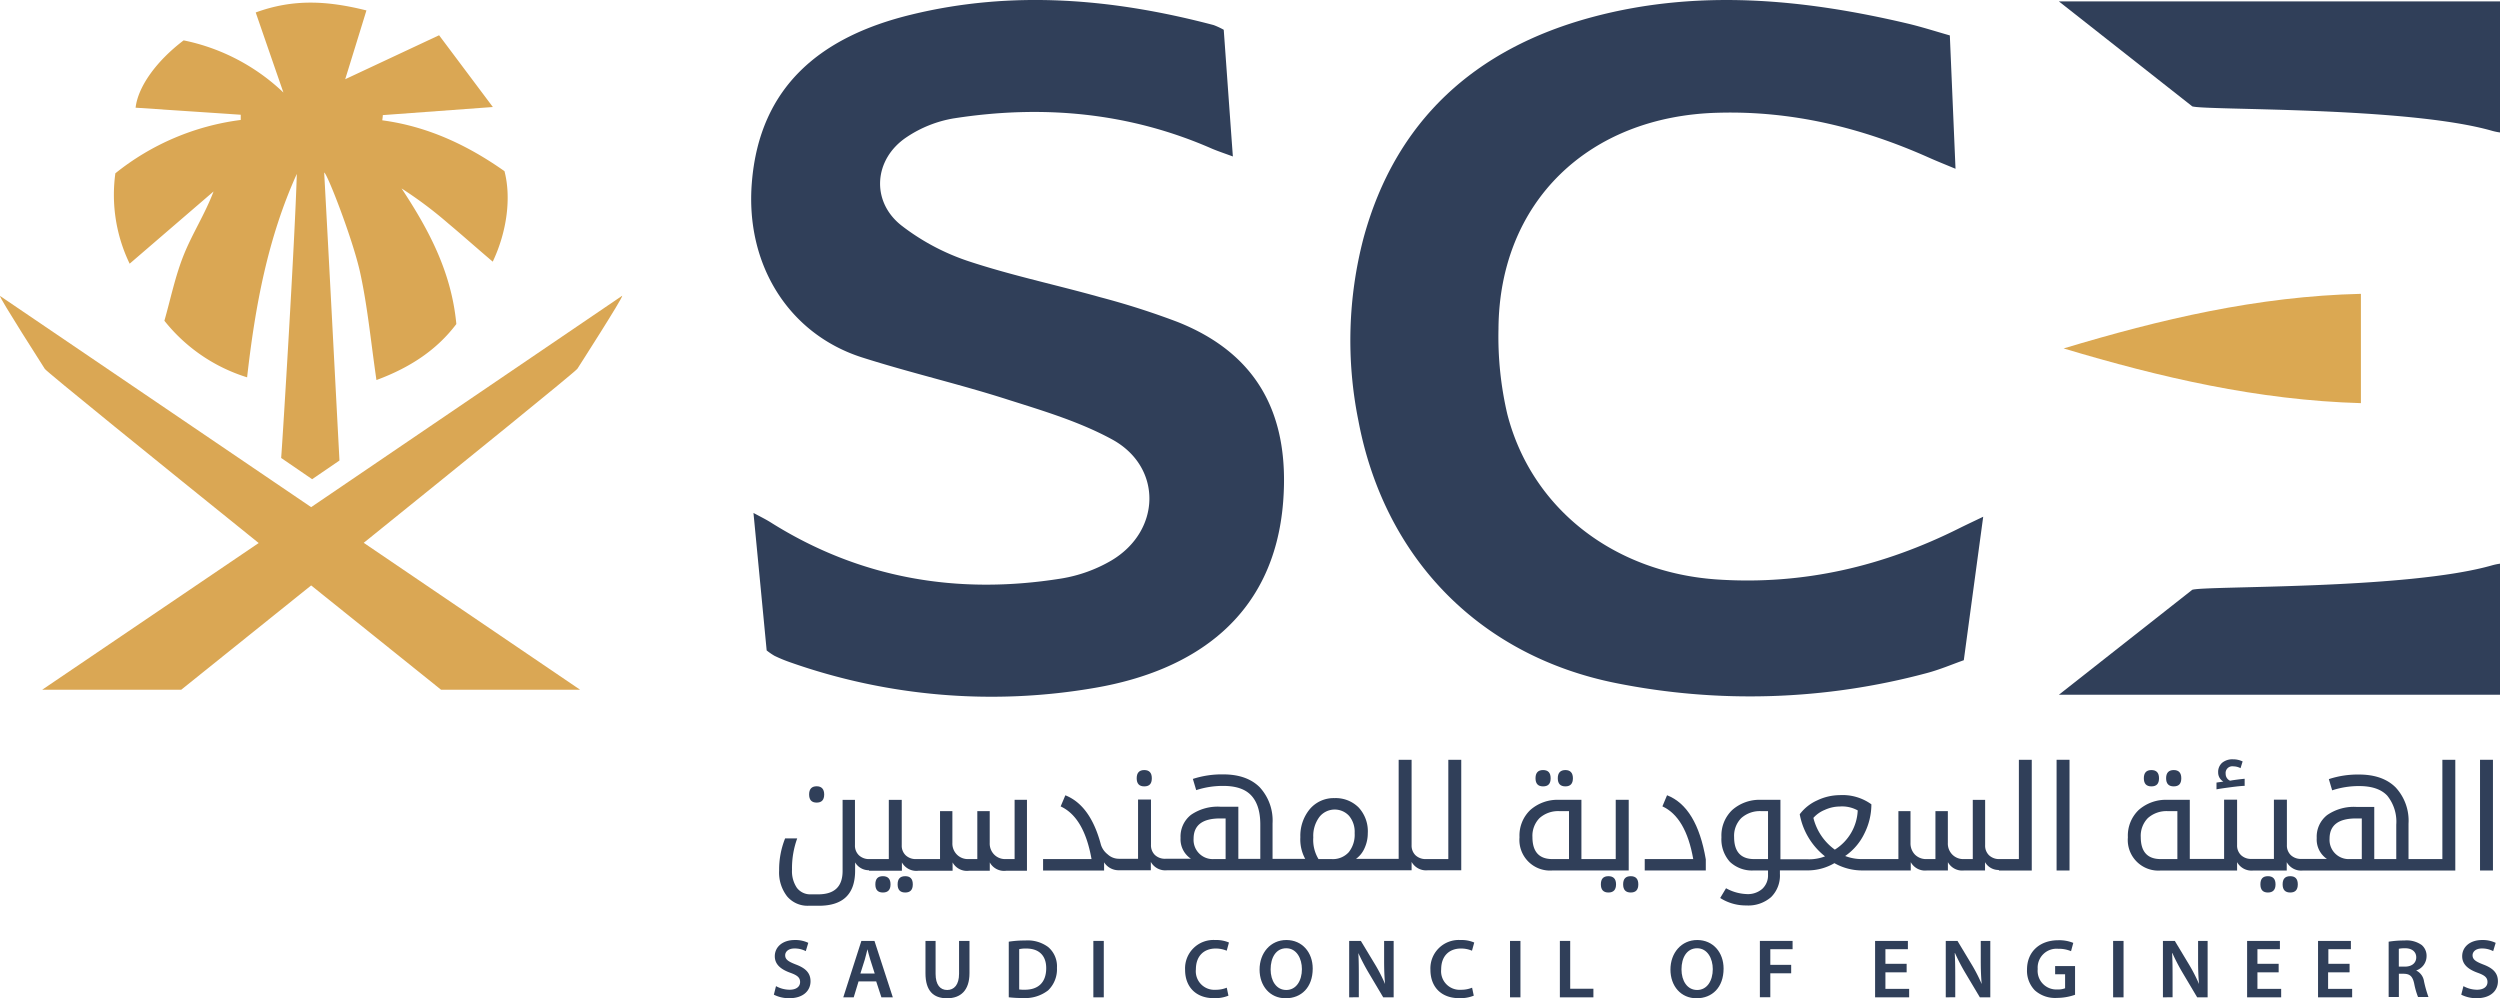 <?xml version="1.0" encoding="UTF-8"?> <svg xmlns="http://www.w3.org/2000/svg" id="Layer_1" data-name="Layer 1" viewBox="0 0 479.35 191.41"><defs><style>.cls-1{fill:#303f59;}.cls-2{fill:#daa754;}.cls-3{fill:#dba852;}</style></defs><path class="cls-1" d="M147,124.71c-.82-8.61-1.65-17.2-2.53-26.36,1.33.72,2.31,1.2,3.23,1.77,17.14,10.81,35.88,14,55.82,10.8a27.94,27.94,0,0,0,9.51-3.41c9.65-5.67,9.91-18,.16-23.28-6.14-3.34-13.06-5.43-19.8-7.56-9.3-3-18.84-5.18-28.14-8.15C151.19,64,142.88,50.68,144.16,35,145.65,16.49,157.45,7,174.71,2.81c19.46-4.76,38.84-3.06,58,2a14.08,14.08,0,0,1,1.93.9c.56,7.78,1.12,15.65,1.75,24.29-1.66-.61-2.82-1-3.93-1.46-15.92-7-32.55-8.5-49.61-5.84a23.12,23.12,0,0,0-9,3.59c-6.34,4.22-6.91,12.37-.94,17a43.38,43.38,0,0,0,12.78,6.79C194,52.83,202.61,54.64,211,57a147.76,147.76,0,0,1,14.78,4.73c15.1,6,21.58,17.51,20.25,34.51-1.74,22.18-17.29,32.38-35.93,35.62a116.1,116.1,0,0,1-58.73-4.92,27.38,27.38,0,0,1-2.86-1.19A11.64,11.64,0,0,1,147,124.71Z"></path><path class="cls-1" d="M373.86,6.79c.37,8.71.72,16.83,1.09,25.57-2-.83-3.58-1.46-5.15-2.16-12.85-5.73-26.21-9-40.48-8.58-24.8.67-41.84,17.17-42,41.4A65.31,65.31,0,0,0,289,79.36c4.7,18.38,20.76,30.5,40.42,31.76,16.5,1.07,31.78-2.58,46.33-9.87,1.29-.64,2.59-1.25,4.51-2.17-1.27,9.38-2.46,18.16-3.72,27.51-2.24.79-4.66,1.83-7.19,2.49a130.7,130.7,0,0,1-59.48,1.9c-26.38-5.28-44.52-24.16-49.43-50.42a77.47,77.47,0,0,1,1-34.9c6.1-22.46,21.33-36.38,44-42.42C325.55-2.12,345.71-.21,365.7,4.5,368.53,5.17,371.31,6.07,373.86,6.79Z"></path><path class="cls-2" d="M47.38,72.35A32.55,32.55,0,0,1,31.52,61.5c1.19-4.16,2.08-8.59,3.75-12.71s4-7.68,5.68-12.08L24.86,50.56a30.33,30.33,0,0,1-2.74-17.33A48.1,48.1,0,0,1,46.16,23l0-1L26,20.65c.44-3.91,3.83-8.83,9.21-12.91a39,39,0,0,1,19.13,10c-1.91-5.5-3.54-10.22-5.31-15.35C56.28-.26,62.8.14,70.26,2c-1.46,4.75-2.79,9.05-4.07,13.19l18-8.43L94.5,20.52,73.4,22.07c0,.34-.07.68-.1,1,8.83,1.18,16.5,4.86,23.43,9.75,1.3,5,.52,11.5-2.25,17.35-3-2.54-5.75-5-8.57-7.36A78.41,78.41,0,0,0,77,36.13c5.21,7.91,9.56,16,10.5,26C83.82,67,78.79,70.42,72.18,72.87c-1.06-7.24-1.69-14-3.11-20.53S62.63,33,62.16,33.09c1,18.26,1.94,36.51,2.93,55.21l-5.24,3.58-5.94-4.07c.3-3.77,2.65-42,3-54.46C51.34,45.66,48.92,58.7,47.38,72.35Z"></path><path class="cls-1" d="M420.34,113.09c2.37-.81,41.27,0,57.59-4.72a11.72,11.72,0,0,1,1.42-.29v25.13H394.77Z"></path><path class="cls-3" d="M452.68,77.3c-19.81-.57-38.45-4.94-57-10.49,18.52-5.57,37.12-10,57-10.47Z"></path><path class="cls-1" d="M420.34,20.39c2.37.81,41.27,0,57.59,4.72a11.72,11.72,0,0,0,1.42.29V.27H394.77Z"></path><path class="cls-2" d="M110.71,70.7s8.81-13.72,8.6-14L59.66,97.24,0,56.74c-.21.24,8.6,14,8.6,14,.49.66,21.27,17.49,41,33.38L8.09,132.25H34.75l24.91-20,24.91,20h26.66L69.74,104.08C89.44,88.19,110.23,71.36,110.71,70.7Z"></path><path class="cls-1" d="M156.59,153.89q1.44,0,1.44-1.56c0-1-.48-1.57-1.44-1.57s-1.45.53-1.45,1.57S155.62,153.89,156.59,153.89Z"></path><path class="cls-1" d="M169.29,168c-1,0-1.45.53-1.45,1.57s.48,1.56,1.45,1.56,1.46-.52,1.46-1.56S170.26,168,169.29,168Z"></path><path class="cls-1" d="M173.57,168c-1,0-1.46.53-1.46,1.57s.49,1.56,1.46,1.56,1.45-.52,1.45-1.56S174.54,168,173.57,168Z"></path><path class="cls-1" d="M194.54,164.72h-1.73a2.91,2.91,0,0,1-2.19-.87,3,3,0,0,1-.85-2.23v-6.09h-2.38v9.19h-1.73a2.94,2.94,0,0,1-2.19-.87,3,3,0,0,1-.86-2.23v-6.09h-2.37v9.19h-4.58a2.78,2.78,0,0,1-2-.72,2.55,2.55,0,0,1-.76-1.95v-8.69h-2.48v11.36h-3.72a2.8,2.8,0,0,1-2-.72,2.55,2.55,0,0,1-.77-1.95v-8.69h-2.37V167c0,3-1.56,4.48-4.69,4.48h-1.37a3.21,3.21,0,0,1-2.7-1.24,5.7,5.7,0,0,1-.94-3.49,16.76,16.76,0,0,1,1-6h-2.32a16.08,16.08,0,0,0-1.15,6.18,7.45,7.45,0,0,0,1.53,4.94,5.12,5.12,0,0,0,4.09,1.8h2q7,0,6.95-6.82v-1.49a3.06,3.06,0,0,0,2.67,1.5v.1h6.3v-1.6a3.17,3.17,0,0,0,3.14,1.6h6.58v-1.6a3.13,3.13,0,0,0,3.13,1.6h4v-1.6a3.13,3.13,0,0,0,3.13,1.6h4V153.36h-2.37v11.36Z"></path><path class="cls-1" d="M219.4,150.78c1,0,1.45-.52,1.45-1.56s-.49-1.57-1.45-1.57-1.45.53-1.45,1.57S218.43,150.78,219.4,150.78Z"></path><path class="cls-1" d="M277.69,164.72h-4.27a2.81,2.81,0,0,1-2-.72,2.58,2.58,0,0,1-.76-1.95V145.68h-2.48v19H260a5,5,0,0,0,1.65-2.08,6.83,6.83,0,0,0,.61-2.83,6.72,6.72,0,0,0-1.76-4.95,6.22,6.22,0,0,0-4.61-1.79,6,6,0,0,0-4.74,2.1,8,8,0,0,0-1.82,5.39,7.75,7.75,0,0,0,.93,4.16H244v-6.8a9.42,9.42,0,0,0-2.47-6.94q-2.47-2.46-7-2.46a18.05,18.05,0,0,0-5.81.87l.64,2.15a16.41,16.41,0,0,1,5.17-.81c2.46,0,4.26.61,5.4,1.85s1.72,3.08,1.72,5.55v6.59h-4.21v-10H234a9,9,0,0,0-5.64,1.56,5.28,5.28,0,0,0-2,4.42,4.47,4.47,0,0,0,2,4h-4.91a2.8,2.8,0,0,1-2-.72,2.58,2.58,0,0,1-.76-1.95v-8.69h-2.48v11.36h-3.71a3.15,3.15,0,0,1-2.12-.85A3.78,3.78,0,0,1,211.1,162q-2-7.59-6.83-9.51l-.9,2.13q4.5,2.08,5.92,10.1H200v2.19h11.7v-1.57a3.29,3.29,0,0,0,2.66,1.52v0h6.3v-1.6a3.17,3.17,0,0,0,3.14,1.6h46.86v-1.6a3.17,3.17,0,0,0,3.14,1.6h6.38V145.68h-2.48v19Zm-42.65,0h-2.29a3.68,3.68,0,0,1-3.89-3.9q0-3.88,5.06-3.89H235v7.79Zm23.57-1.32a4.1,4.1,0,0,1-3.27,1.32h-2.53a7.07,7.07,0,0,1-1-4.16,6.07,6.07,0,0,1,1.15-3.89,3.74,3.74,0,0,1,5.71-.24,4.75,4.75,0,0,1,1.07,3.3A5.36,5.36,0,0,1,258.61,163.4Z"></path><path class="cls-1" d="M300.15,150.78q1.44,0,1.44-1.56c0-1-.48-1.57-1.44-1.57s-1.46.53-1.46,1.57S299.18,150.78,300.15,150.78Z"></path><path class="cls-1" d="M295.87,150.78c1,0,1.45-.52,1.45-1.56s-.48-1.57-1.45-1.57-1.45.53-1.45,1.57S294.9,150.78,295.87,150.78Z"></path><path class="cls-1" d="M308.4,168c-1,0-1.45.53-1.45,1.57s.49,1.56,1.45,1.56,1.46-.52,1.46-1.56S309.37,168,308.4,168Z"></path><path class="cls-1" d="M312.68,168c-1,0-1.46.53-1.46,1.57s.49,1.56,1.46,1.56,1.45-.52,1.45-1.56S313.65,168,312.68,168Z"></path><path class="cls-1" d="M312.29,153.36H309.8v11.36h-6.58V153.36H299a7.9,7.9,0,0,0-5.55,1.92,6.76,6.76,0,0,0-2.1,5.25,5.87,5.87,0,0,0,6.37,6.37h14.57V153.36Zm-11.45,11.36h-3.19q-3.82,0-3.82-4.22a4.85,4.85,0,0,1,1.37-3.65,5.38,5.38,0,0,1,3.88-1.32h1.76v9.19Z"></path><path class="cls-1" d="M319.64,152.48l-.89,2.13q4.5,2.08,5.91,10.11h-9.3v2.18h11.71v-2.12Q325.36,154.71,319.64,152.48Z"></path><path class="cls-1" d="M387.1,164.72h-3.71a2.81,2.81,0,0,1-2-.72,2.55,2.55,0,0,1-.76-1.95v-8.69h-2.37v11.36h-1.74a2.93,2.93,0,0,1-2.18-.86,3,3,0,0,1-.86-2.24v-6.09H371.1v9.19h-1.74a3,3,0,0,1-2.19-.86,3.1,3.1,0,0,1-.85-2.24v-6.09H364v9.19h-7.11a8.88,8.88,0,0,1-3.1-.59,11,11,0,0,0,3.68-4.3,12.46,12.46,0,0,0,1.35-5.61,9.46,9.46,0,0,0-6.11-1.76,10.17,10.17,0,0,0-4.27,1,8.5,8.5,0,0,0-3.36,2.67,13.35,13.35,0,0,0,4.85,8.07,8.53,8.53,0,0,1-3.32.56h-5.23V153.36h-3.66a7.9,7.9,0,0,0-5.55,1.92,6.76,6.76,0,0,0-2.1,5.25,6.45,6.45,0,0,0,1.63,4.73,6.18,6.18,0,0,0,4.6,1.64H339v.81a3.5,3.5,0,0,1-1.1,2.72,4.18,4.18,0,0,1-3,1,8.79,8.79,0,0,1-3.95-1.12l-1.12,1.87a9.09,9.09,0,0,0,5,1.43,6.65,6.65,0,0,0,4.76-1.6,5.81,5.81,0,0,0,1.69-4.45v-.67h5.25a10.13,10.13,0,0,0,5.2-1.39A10.82,10.82,0,0,0,357,166.9h9.37v-1.59a3.13,3.13,0,0,0,3.12,1.59h4v-1.59a3.13,3.13,0,0,0,3.12,1.59h4v-1.59a3,3,0,0,0,2.66,1.5v.1h6.3V145.68H387.1v19Zm-48.14,0h-2.62c-2.55,0-3.84-1.41-3.84-4.22a4.82,4.82,0,0,1,1.38-3.65,5.35,5.35,0,0,1,3.88-1.32H339v9.19Zm12.85-1.81a10.63,10.63,0,0,1-4.11-6.09,5.84,5.84,0,0,1,2.2-1.54,7,7,0,0,1,2.84-.64,6.19,6.19,0,0,1,3.46.75A9.34,9.34,0,0,1,351.81,162.91Z"></path><rect class="cls-1" x="394.33" y="145.68" width="2.48" height="21.23"></rect><path class="cls-1" d="M416.79,150.78c1,0,1.45-.52,1.45-1.56s-.49-1.57-1.45-1.57-1.46.53-1.46,1.57S415.82,150.78,416.79,150.78Z"></path><path class="cls-1" d="M412.51,150.78c1,0,1.46-.52,1.46-1.56s-.49-1.57-1.46-1.57-1.45.53-1.45,1.57S411.54,150.78,412.51,150.78Z"></path><path class="cls-1" d="M430.39,150.68v-1.36c-.67.06-1.44.16-2.29.28l-.51.09a1.42,1.42,0,0,1-.84-1.31,1.28,1.28,0,0,1,1.46-1.44,3,3,0,0,1,1.39.35L430,146a4.14,4.14,0,0,0-1.84-.41,3.09,3.09,0,0,0-2.08.66,2.32,2.32,0,0,0-.77,1.85,2,2,0,0,0,1,1.76l-1.32.19v1.3c.55-.11,1.51-.25,2.88-.43S430.08,150.68,430.39,150.68Z"></path><path class="cls-1" d="M434.85,168c-1,0-1.44.53-1.44,1.57s.48,1.56,1.44,1.56,1.46-.52,1.46-1.56S435.82,168,434.85,168Z"></path><path class="cls-1" d="M439.13,168c-1,0-1.46.53-1.46,1.57s.49,1.56,1.46,1.56,1.45-.52,1.45-1.56S440.1,168,439.13,168Z"></path><path class="cls-1" d="M468.29,164.72h-6.48v-6.81a9.37,9.37,0,0,0-2.47-6.93c-1.64-1.64-4-2.47-7-2.47a17.69,17.69,0,0,0-5.81.88l.64,2.15a16.37,16.37,0,0,1,5.17-.82q3.68,0,5.4,1.85a7.94,7.94,0,0,1,1.72,5.56v6.59h-4.22v-10h-3.38a9,9,0,0,0-5.65,1.56,5.26,5.26,0,0,0-2,4.41,4.49,4.49,0,0,0,1.95,4h-4.91a2.8,2.8,0,0,1-2-.72,2.55,2.55,0,0,1-.76-1.95v-8.69H436v11.36H431.7a2.78,2.78,0,0,1-2-.72,2.55,2.55,0,0,1-.76-1.95v-8.69h-2.49v11.36h-6.58V153.36h-4.22a7.9,7.9,0,0,0-5.55,1.92,6.8,6.8,0,0,0-2.1,5.26,5.87,5.87,0,0,0,6.37,6.37h14.57v-1.6a3.17,3.17,0,0,0,3.14,1.6h6.38v-1.6a3.17,3.17,0,0,0,3.14,1.6h29.18V145.68h-2.48v19Zm-50.8,0h-3.2c-2.54,0-3.82-1.41-3.82-4.22a4.85,4.85,0,0,1,1.37-3.65,5.38,5.38,0,0,1,3.88-1.32h1.77v9.19Zm35.36,0h-2.3a3.68,3.68,0,0,1-3.88-3.9q0-3.88,5.06-3.89h1.12v7.79Z"></path><rect class="cls-1" x="475.52" y="145.68" width="2.48" height="21.23"></rect><path class="cls-1" d="M148.79,189.08a5.44,5.44,0,0,0,2.62.69c1.26,0,2-.59,2-1.47s-.55-1.31-1.93-1.8c-1.78-.65-2.92-1.59-2.92-3.15,0-1.77,1.48-3.11,3.82-3.11a5.71,5.71,0,0,1,2.6.54l-.48,1.59a4.59,4.59,0,0,0-2.15-.51c-1.25,0-1.8.67-1.8,1.3,0,.83.63,1.22,2.07,1.78,1.88.71,2.79,1.65,2.79,3.21,0,1.73-1.31,3.25-4.11,3.25a6.47,6.47,0,0,1-2.92-.68Z"></path><path class="cls-1" d="M164.62,188.17l-.93,3.06h-2l3.47-10.82h2.51l3.52,10.82H169l-1-3.06Zm3.1-1.5-.85-2.66c-.21-.66-.39-1.4-.55-2h0c-.16.62-.32,1.38-.51,2l-.84,2.66Z"></path><path class="cls-1" d="M179.39,180.41v6.31c0,2.12.89,3.1,2.22,3.1s2.28-1,2.28-3.1v-6.31h2v6.18c0,3.34-1.72,4.82-4.31,4.82s-4.13-1.4-4.13-4.8v-6.2Z"></path><path class="cls-1" d="M193.42,180.56a19.12,19.12,0,0,1,3.14-.23,6.6,6.6,0,0,1,4.41,1.25,4.83,4.83,0,0,1,1.69,4,5.6,5.6,0,0,1-1.69,4.31,7.2,7.2,0,0,1-4.89,1.47,21.62,21.62,0,0,1-2.66-.14V180.56Zm2,9.16a7.06,7.06,0,0,0,1.09.05c2.57,0,4.09-1.4,4.09-4.14,0-2.39-1.36-3.76-3.83-3.76a5.82,5.82,0,0,0-1.35.12Z"></path><path class="cls-1" d="M211.64,180.41v10.82h-2V180.41Z"></path><path class="cls-1" d="M235.54,190.91a6.82,6.82,0,0,1-2.79.48c-3.43,0-5.52-2.15-5.52-5.44a5.44,5.44,0,0,1,5.78-5.71,6.18,6.18,0,0,1,2.63.48l-.43,1.57a5.4,5.4,0,0,0-2.12-.42c-2.2,0-3.79,1.38-3.79,4a3.55,3.55,0,0,0,3.77,3.91,5.53,5.53,0,0,0,2.15-.4Z"></path><path class="cls-1" d="M251.7,185.71c0,3.63-2.2,5.7-5.19,5.7s-5-2.33-5-5.51,2.09-5.66,5.14-5.66S251.7,182.63,251.7,185.71Zm-8.07.16c0,2.2,1.1,3.95,3,3.95s3-1.77,3-4c0-2-1-4-3-4S243.63,183.64,243.63,185.87Z"></path><path class="cls-1" d="M258.69,191.23V180.41h2.24l2.8,4.64a29.53,29.53,0,0,1,1.84,3.63h0c-.13-1.45-.18-2.84-.18-4.5v-3.77h1.83v10.82h-2l-2.82-4.75a40.4,40.4,0,0,1-1.95-3.74l0,0c.08,1.39.09,2.82.09,4.6v3.87Z"></path><path class="cls-1" d="M282.58,190.91a6.86,6.86,0,0,1-2.79.48c-3.44,0-5.52-2.15-5.52-5.44a5.44,5.44,0,0,1,5.77-5.71,6.14,6.14,0,0,1,2.63.48l-.43,1.57a5.32,5.32,0,0,0-2.12-.42c-2.2,0-3.79,1.38-3.79,4a3.56,3.56,0,0,0,3.78,3.91,5.53,5.53,0,0,0,2.15-.4Z"></path><path class="cls-1" d="M291.53,180.41v10.82h-2V180.41Z"></path><path class="cls-1" d="M299.07,180.41h2v9.17h4.45v1.65h-6.43V180.41Z"></path><path class="cls-1" d="M330.48,185.71c0,3.63-2.2,5.7-5.19,5.7s-5-2.33-5-5.51,2.09-5.66,5.14-5.66S330.48,182.63,330.48,185.71Zm-8.07.16c0,2.2,1.1,3.95,3,3.95s3-1.77,3-4c0-2-1-4-3-4S322.41,183.64,322.41,185.87Z"></path><path class="cls-1" d="M337.47,180.41h6.24V182h-4.27v3h4v1.62h-4v4.59h-2V180.41Z"></path><path class="cls-1" d="M365.58,186.43h-4.07v3.18h4.55v1.62h-6.53V180.41h6.29V182h-4.31v2.8h4.07v1.6Z"></path><path class="cls-1" d="M373.08,191.23V180.41h2.25l2.79,4.64a31.13,31.13,0,0,1,1.85,3.63h0c-.13-1.45-.18-2.84-.18-4.5v-3.77h1.83v10.82h-2l-2.83-4.75a38,38,0,0,1-1.94-3.74l-.05,0c.08,1.39.1,2.82.1,4.6v3.87Z"></path><path class="cls-1" d="M397.89,190.73a10.63,10.63,0,0,1-3.48.61,5.83,5.83,0,0,1-4.24-1.44,5.38,5.38,0,0,1-1.51-4c0-3.42,2.44-5.62,6-5.62a7.17,7.17,0,0,1,2.87.51l-.43,1.59a6,6,0,0,0-2.46-.46,3.62,3.62,0,0,0-3.93,3.88,3.58,3.58,0,0,0,3.76,3.92,3.75,3.75,0,0,0,1.49-.23v-2.69h-1.91v-1.56h3.82v5.47Z"></path><path class="cls-1" d="M407.17,180.41v10.82h-2V180.41Z"></path><path class="cls-1" d="M414.72,191.23V180.41H417l2.79,4.64a31.13,31.13,0,0,1,1.85,3.63h0c-.13-1.45-.18-2.84-.18-4.5v-3.77h1.83v10.82h-2l-2.82-4.75a38,38,0,0,1-1.94-3.74l-.05,0c.08,1.39.09,2.82.09,4.6v3.87Z"></path><path class="cls-1" d="M436.91,186.43h-4.07v3.18h4.55v1.62h-6.53V180.41h6.29V182h-4.31v2.8h4.07v1.6Z"></path><path class="cls-1" d="M450.46,186.43h-4.07v3.18H451v1.62h-6.54V180.41h6.3V182h-4.32v2.8h4.07v1.6Z"></path><path class="cls-1" d="M458,180.56a18.32,18.32,0,0,1,3-.23,5,5,0,0,1,3.34.87,2.71,2.71,0,0,1,.93,2.16,2.9,2.9,0,0,1-2,2.72v0a2.74,2.74,0,0,1,1.51,2.08,22.89,22.89,0,0,0,.85,3h-2a14.45,14.45,0,0,1-.73-2.55c-.3-1.41-.82-1.86-1.94-1.9h-1v4.45H458V180.56Zm1.95,4.78h1.17c1.34,0,2.17-.71,2.17-1.78s-.83-1.74-2.12-1.74a5.5,5.5,0,0,0-1.22.1Z"></path><path class="cls-1" d="M472.34,189.08a5.43,5.43,0,0,0,2.61.69c1.27,0,2-.59,2-1.47s-.55-1.31-1.93-1.8c-1.78-.65-2.92-1.59-2.92-3.15,0-1.77,1.48-3.11,3.82-3.11a5.71,5.71,0,0,1,2.6.54l-.48,1.59a4.59,4.59,0,0,0-2.15-.51c-1.25,0-1.8.67-1.8,1.3,0,.83.63,1.22,2.07,1.78,1.88.71,2.79,1.65,2.79,3.21,0,1.73-1.31,3.25-4.11,3.25a6.47,6.47,0,0,1-2.92-.68Z"></path></svg> 